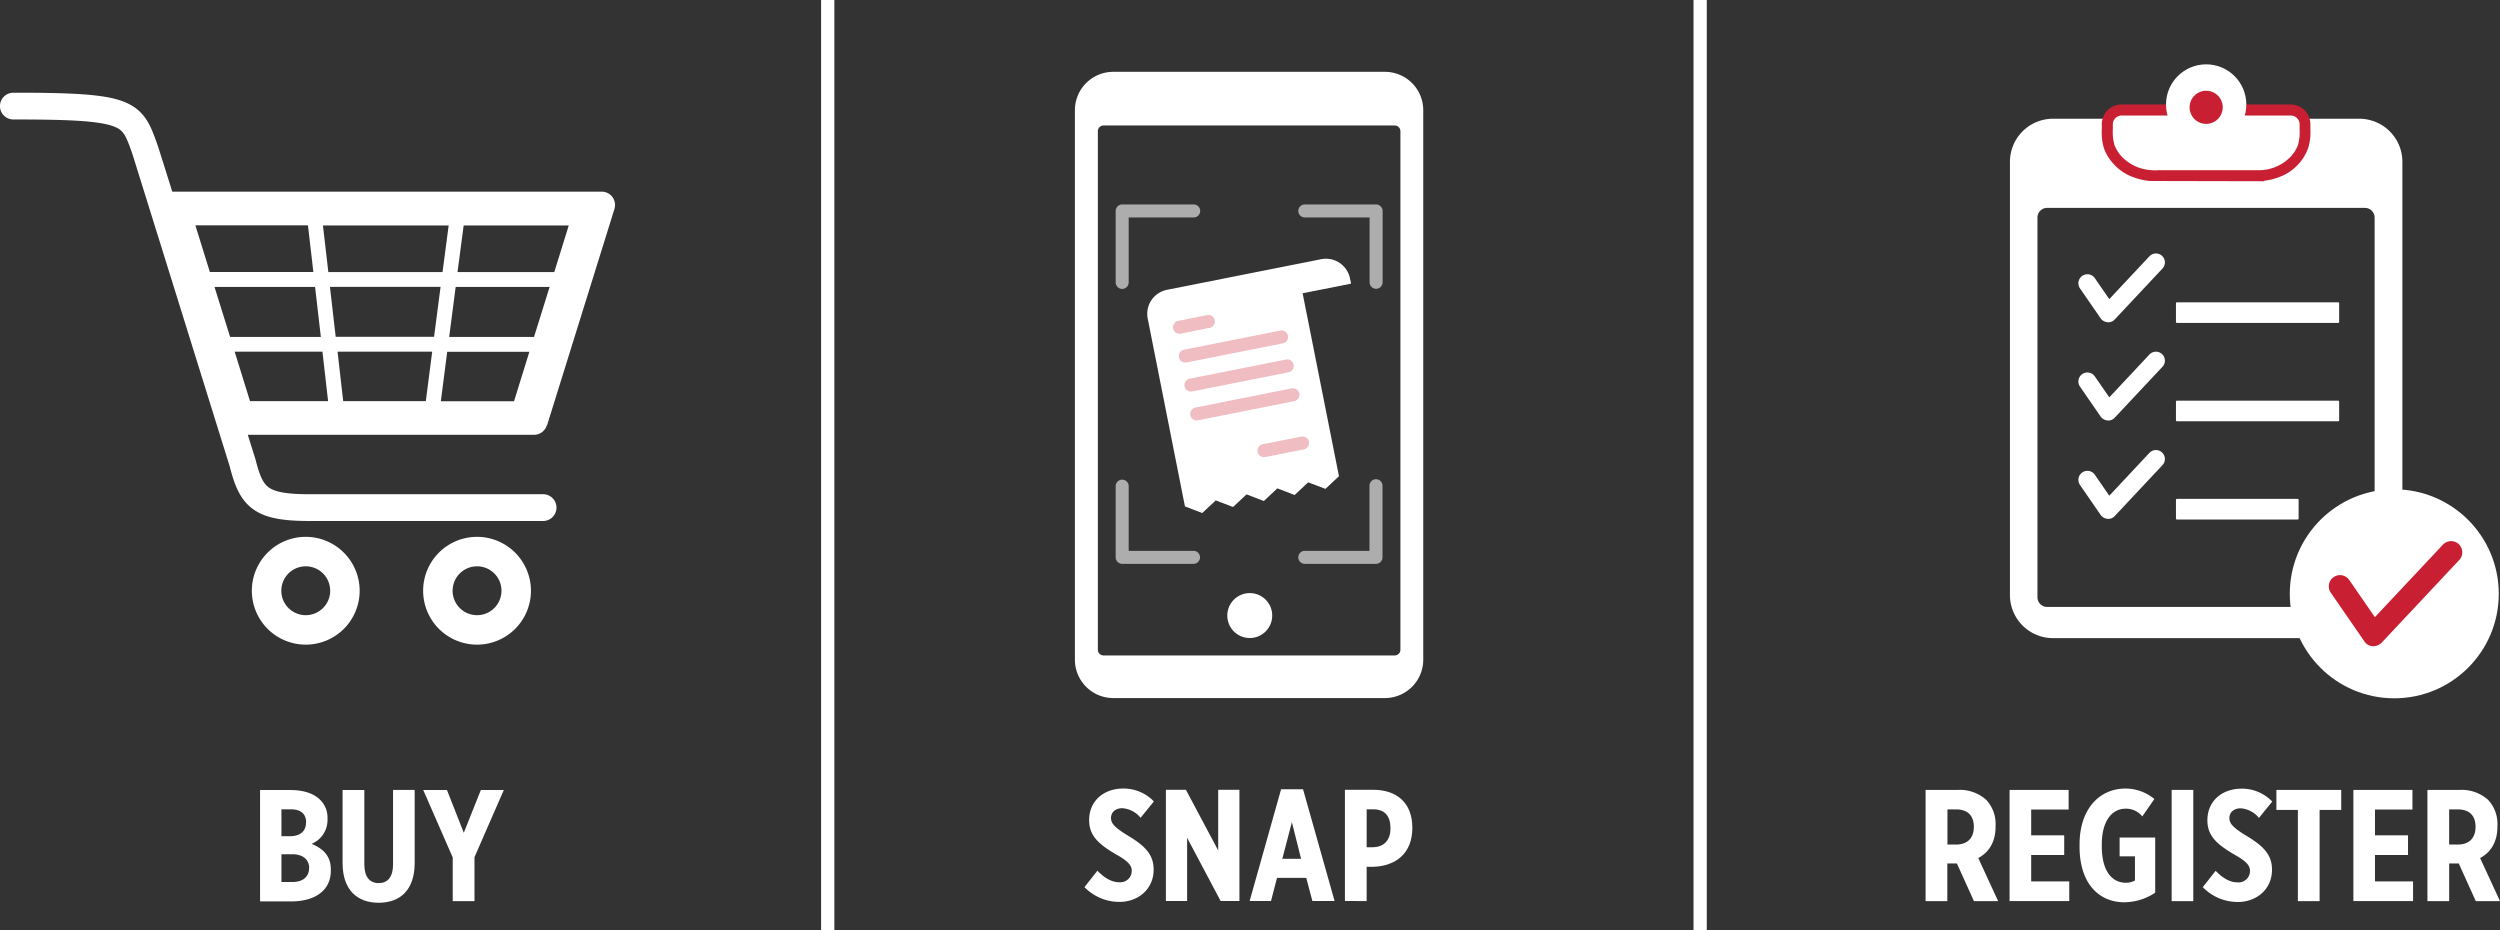 <svg id="artwork1" xmlns="http://www.w3.org/2000/svg" width="636" height="236.626" viewBox="0 0 636 236.626">
 <rect x="0" y="0" width="636" height="236.626" fill="#333333" stroke="none"/>
 <g id="Group_34763" data-name="Group 34763" transform="translate(0)">
  <g id="Group_34753" data-name="Group 34753" transform="translate(489.87 16.369)">
   <g id="Group_34751" data-name="Group 34751" transform="translate(21.46)">
    <path id="Path_165441" data-name="Path 165441" d="M263.526,20.634V130.841a10.959,10.959,0,0,1-10.964,10.964H174.654a10.959,10.959,0,0,1-10.964-10.964V20.634A10.959,10.959,0,0,1,174.654,9.67h77.907A10.959,10.959,0,0,1,263.526,20.634ZM256.466,131.4V34.816A2.473,2.473,0,0,0,254,32.349H173.155a2.473,2.473,0,0,0-2.468,2.468V131.4a2.473,2.473,0,0,0,2.468,2.468H254A2.473,2.473,0,0,0,256.466,131.4Z" transform="translate(-163.69 4.168)" fill="#fff"/>
    <path id="Path_165442" data-name="Path 165442" d="M176.821,38.131h-.156a2.368,2.368,0,0,1-1.718-.968l-5.279-7.653a2.292,2.292,0,0,1,3.78-2.593l3.686,5.342,10.215-10.9a2.276,2.276,0,1,1,3.311,3.124L178.508,37.444a2.247,2.247,0,0,1-1.656.718Z" transform="translate(-151.862 27.468)" fill="#fff"/>
    <rect id="Rectangle_9557" data-name="Rectangle 9557" width="41.515" height="5.248" rx="0.21" transform="translate(42.233 60.539)" fill="#fff"/>
    <path id="Path_165443" data-name="Path 165443" d="M176.821,46.131h-.156a2.368,2.368,0,0,1-1.718-.968l-5.279-7.653a2.292,2.292,0,0,1,3.78-2.593l3.686,5.342,10.215-10.9a2.276,2.276,0,1,1,3.311,3.124L178.508,45.444a2.247,2.247,0,0,1-1.656.718Z" transform="translate(-151.862 44.458)" fill="#fff"/>
    <rect id="Rectangle_9558" data-name="Rectangle 9558" width="41.515" height="5.248" rx="0.21" transform="translate(42.233 85.56)" fill="#fff"/>
    <path id="Path_165444" data-name="Path 165444" d="M176.821,54.141h-.156a2.368,2.368,0,0,1-1.718-.968l-5.279-7.653a2.292,2.292,0,0,1,3.78-2.593l3.686,5.342,10.215-10.9a2.276,2.276,0,0,1,3.311,3.124L178.508,53.454a2.247,2.247,0,0,1-1.656.718Z" transform="translate(-151.862 61.469)" fill="#fff"/>
    <rect id="Rectangle_9559" data-name="Rectangle 9559" width="31.206" height="5.248" rx="0.21" transform="translate(42.233 110.55)" fill="#fff"/>
    <path id="Path_165445" data-name="Path 165445" d="M221.392,18.311a11.165,11.165,0,0,1-2.062,3.4,12.538,12.538,0,0,1-8.622,3.967H183.844c-.562,0-.968-.031-1.031-.031a12.609,12.609,0,0,1-8.622-3.967,10.8,10.8,0,0,1-2.062-3.4,12.7,12.7,0,0,1-.5-4.467V12.595a3.66,3.66,0,0,1,3.655-3.655H218.3a3.659,3.659,0,0,1,3.655,3.655v1.218a13.465,13.465,0,0,1-.5,4.467Z" transform="translate(-146.828 2.618)" fill="#fff"/>
    <path id="Path_165446" data-name="Path 165446" d="M219.214,8.51H176.2a5.026,5.026,0,0,0-5.029,5.029v1.406a13.927,13.927,0,0,0,.562,4.748,12.009,12.009,0,0,0,2.343,3.842,12.3,12.3,0,0,0,4.4,3.186,16.362,16.362,0,0,0,4.936,1.25l28.239.062h.812v-.125a15.672,15.672,0,0,0,4.467-1.187,12.3,12.3,0,0,0,4.4-3.186,12.473,12.473,0,0,0,2.312-3.842,13.4,13.4,0,0,0,.594-4.779V13.539a5.026,5.026,0,0,0-5.029-5.029ZM185.321,25.253h-.5a5.161,5.161,0,0,1-.937-.031,11.349,11.349,0,0,1-7.685-3.5,9.38,9.38,0,0,1-1.812-2.936,11.819,11.819,0,0,1-.406-3.842V13.571a2.24,2.24,0,0,1,2.249-2.249h43.014a2.24,2.24,0,0,1,2.249,2.249v1.374a11.726,11.726,0,0,1-.406,3.842,8.834,8.834,0,0,1-1.812,2.936,11.21,11.21,0,0,1-7.684,3.5H185.383Z" transform="translate(-147.804 1.705)" fill="#c82032"/>
    <circle id="Ellipse_16" data-name="Ellipse 16" cx="10.215" cy="10.215" r="10.215" transform="translate(39.703)" fill="#fff"/>
    <circle id="Ellipse_17" data-name="Ellipse 17" cx="4.217" cy="4.217" r="4.217" transform="translate(45.701 6.716)" fill="#c82032"/>
    <circle id="Ellipse_18" data-name="Ellipse 18" cx="26.583" cy="26.583" r="26.583" transform="translate(71.191 108.114)" fill="#fff"/>
    <path id="Path_165447" data-name="Path 165447" d="M201.068,70.768h-.219a2.736,2.736,0,0,1-2.124-1.218l-8.559-12.4a2.851,2.851,0,0,1,4.686-3.249l6.529,9.465L218.623,45a2.851,2.851,0,1,1,4.155,3.9L203.129,69.831a2.879,2.879,0,0,1-2.093.906Z" transform="translate(-108.542 77.268)" fill="#c82032"/>
   </g>
   <g id="Group_34752" data-name="Group 34752" transform="translate(0 184.24)">
    <path id="Path_165448" data-name="Path 165448" d="M156.851,64.33H165a10.081,10.081,0,0,1,7.216,2.5,8.927,8.927,0,0,1,2.405,6.622v.25c0,4.03-1.812,6.56-4.4,7.966l5.06,10.964h-6.154l-4.342-9.59h-2.437v9.59H156.82V64.33Zm7.716,13.9c3,0,4.529-1.749,4.529-4.5h0c0-2.936-1.656-4.5-4.654-4.436H162.38v8.934h2.187Z" transform="translate(-156.82 -63.986)" fill="#fff"/>
    <path id="Path_165449" data-name="Path 165449" d="M163.691,64.351h14.994v5h-9.528v6.56h8.4v5h-8.4v6.716h9.684v5H163.66V64.32Z" transform="translate(-142.293 -64.008)" fill="#fff"/>
    <path id="Path_165450" data-name="Path 165450" d="M169.36,79.027v-.656c0-8.715,4.873-14.151,11.683-14.151a11.468,11.468,0,0,1,7.341,2.655l-3.061,4.436a5.3,5.3,0,0,0-4.248-1.968c-3.592,0-6.06,3.311-6.06,9.028v.562c0,6.591,2.843,9.246,6.091,9.246a4.789,4.789,0,0,0,2.343-.562V81.463h-3.9V76.684H188.6V90.71a14.332,14.332,0,0,1-7.872,2.437c-6.4,0-11.371-4.717-11.371-14.151Z" transform="translate(-130.188 -64.22)" fill="#fff"/>
    <path id="Path_165451" data-name="Path 165451" d="M176.86,64.33h5.5v28.3h-5.5Z" transform="translate(-114.26 -63.986)" fill="#fff"/>
    <path id="Path_165452" data-name="Path 165452" d="M179.38,89.345l3.311-4.217c1.187,1.187,3.124,2.936,5.529,2.936a2.913,2.913,0,0,0,3.217-2.905h0c0-1.187-.625-2.312-3.9-4.123-4.373-2.561-6.935-4.717-6.935-8.715v-.094c0-4.717,3.561-8,8.715-8a10.637,10.637,0,0,1,7.778,3.28l-3.374,4.155a6.675,6.675,0,0,0-4.654-2.437c-1.656,0-2.874.968-2.874,2.468h0c0,1.281.656,2.343,4.654,4.717,4.03,2.468,6.185,4.654,6.185,8.4v.094c0,4.842-3.874,8.153-8.684,8.153a12.391,12.391,0,0,1-8.9-3.749Z" transform="translate(-108.908 -64.199)" fill="#fff"/>
    <path id="Path_165453" data-name="Path 165453" d="M190.888,69.422h-5.5V64.33h16.494v5.092h-5.5v23.21h-5.529V69.422Z" transform="translate(-96.144 -63.986)" fill="#fff"/>
    <path id="Path_165454" data-name="Path 165454" d="M191.691,64.351h14.994v5h-9.528v6.56h8.4v5h-8.4v6.716h9.684v5H191.66V64.32Z" transform="translate(-82.828 -64.008)" fill="#fff"/>
    <path id="Path_165455" data-name="Path 165455" d="M197.721,64.33h8.153a10.081,10.081,0,0,1,7.216,2.5,8.927,8.927,0,0,1,2.405,6.622v.25c0,4.03-1.812,6.56-4.4,7.966l5.06,10.964H210l-4.342-9.59h-2.437v9.59H197.69V64.33Zm7.684,13.9c3,0,4.529-1.749,4.529-4.5h0c0-2.936-1.656-4.5-4.654-4.436h-2.062v8.934Z" transform="translate(-70.022 -63.986)" fill="#fff"/>
   </g>
  </g>
  <g id="Group_34757" data-name="Group 34757" transform="translate(0 23.584)">
   <g id="Group_34755" data-name="Group 34755">
    <path id="Path_165456" data-name="Path 165456" d="M139.164,92.2l17.15-55.072a3.487,3.487,0,0,0-.5-3.03,3.4,3.4,0,0,0-2.749-1.374H43.827S40.2,21.138,40.078,20.857C38.3,15.828,36.892,11.83,31.144,9.705,26.208,7.894,17.93,7.55,3.4,7.55a3.4,3.4,0,1,0,0,6.81c13.12,0,21.46.281,25.4,1.718,2.655.968,3.186,2.249,4.873,7.028.094.281,24.772,79.531,24.772,79.531,1.25,4.936,2.686,8.465,5.873,10.808,2.968,2.187,7.122,3.061,14.307,3.061h59.539a3.4,3.4,0,1,0,0-6.81H78.625c-5.435,0-8.622-.531-10.277-1.749-1.406-1.031-2.28-2.874-3.342-7.091a.444.444,0,0,0-.062-.187l-1.906-6.091h72.815a3.383,3.383,0,0,0,3.249-2.405ZM85.4,69.651,83.936,56.937h28.145l-1.656,12.714H85.373Zm24.553,3.78-1.624,12.589H87.309L85.873,73.43h24.116ZM54.572,56.968H80.156l1.468,12.714H58.54Zm28.957-3.78-1.374-11.87h31.987l-1.562,11.87H83.5Zm32.394,3.78h23.9l-3.967,12.714H114.268Zm25.053-3.78H116.392l1.562-11.87h26.739l-3.686,11.87Zm-62.632-11.9,1.374,11.87H53.385L49.7,41.287ZM59.7,73.43H82.03l1.437,12.589H63.6L59.7,73.43Zm52.448,12.62,1.624-12.589h20.9l-3.9,12.589Z" transform="translate(0 -7.55)" fill="#fff"/>
    <g id="Group_34754" data-name="Group 34754" transform="translate(64.069 112.987)">
     <path id="Path_165457" data-name="Path 165457" d="M34.223,43.72A13.713,13.713,0,1,0,47.937,57.433,13.732,13.732,0,0,0,34.223,43.72Zm0,19.93a6.216,6.216,0,1,1,6.216-6.216A6.212,6.212,0,0,1,34.223,63.65Z" transform="translate(-20.51 -43.72)" fill="#fff"/>
     <path id="Path_165458" data-name="Path 165458" d="M48.173,43.72A13.713,13.713,0,1,0,61.887,57.433,13.732,13.732,0,0,0,48.173,43.72Zm0,19.93a6.216,6.216,0,1,1,6.216-6.216A6.213,6.213,0,0,1,48.173,63.65Z" transform="translate(9.117 -43.72)" fill="#fff"/>
    </g>
   </g>
   <g id="Group_34756" data-name="Group 34756" transform="translate(66.162 177.368)">
    <path id="Path_165459" data-name="Path 165459" d="M21.18,64.34H28.9c3.124,0,5.841.781,7.5,2.437a6.282,6.282,0,0,1,1.937,4.811v.156a6.576,6.576,0,0,1-4.03,6.279c2.718,1.187,4.873,2.874,4.873,6.56v.281c0,5.061-4.092,7.809-10.027,7.809H21.18v-28.3Zm11.714,8.247c0-2.249-1.437-3.342-3.873-3.342H26.615v6.841h2.218c2.468,0,4.03-1.218,4.03-3.436h0Zm.781,11.62c0-2.155-1.593-3.53-4.248-3.53H26.615v7.06h2.874c2.468,0,4.155-1.25,4.155-3.53h0Z" transform="translate(-21.18 -64.309)" fill="#fff"/>
    <path id="Path_165460" data-name="Path 165460" d="M27.9,82.948V64.361h5.529V83.229c0,3.28,1.406,4.811,3.655,4.811s3.655-1.5,3.655-4.779V64.33h5.5V82.885c0,6.966-3.717,10.152-9.184,10.152S27.9,89.726,27.9,82.948Z" transform="translate(-6.908 -64.33)" fill="#fff"/>
    <path id="Path_165461" data-name="Path 165461" d="M41.967,81.49l-7.5-17.15H40.5l4.28,10.871L49.12,64.34h5.841L47.5,81.427V92.61H41.967V81.458Z" transform="translate(7.045 -64.309)" fill="#fff"/>
   </g>
  </g>
  <rect id="Rectangle_9560" data-name="Rectangle 9560" width="3.374" height="236.626" transform="translate(208.887)" fill="#fff"/>
  <rect id="Rectangle_9561" data-name="Rectangle 9561" width="3.374" height="236.626" transform="translate(430.831)" fill="#fff"/>
  <g id="Group_34762" data-name="Group 34762" transform="translate(273.455 18.274)">
   <g id="Group_34758" data-name="Group 34758" transform="translate(2.405 182.335)">
    <path id="Path_165462" data-name="Path 165462" d="M88.31,89.335l3.311-4.217c1.187,1.187,3.124,2.936,5.529,2.936a2.913,2.913,0,0,0,3.217-2.905h0c0-1.187-.625-2.312-3.9-4.123-4.373-2.561-6.935-4.717-6.935-8.715v-.094c0-4.717,3.561-8,8.684-8a10.637,10.637,0,0,1,7.778,3.28l-3.374,4.155a6.675,6.675,0,0,0-4.654-2.437c-1.656,0-2.874.968-2.874,2.468h0c0,1.281.656,2.343,4.654,4.717,4.03,2.468,6.185,4.654,6.185,8.4V84.9c0,4.842-3.873,8.153-8.684,8.153a12.391,12.391,0,0,1-8.9-3.749Z" transform="translate(-88.31 -64.22)" fill="#fff"/>
    <path id="Path_165463" data-name="Path 165463" d="M94.94,64.32h5.123l8.216,15.431V64.32h5.4v28.3H108.9l-8.528-16.087V92.621h-5.4V64.32Z" transform="translate(-74.229 -64.008)" fill="#fff"/>
    <path id="Path_165464" data-name="Path 165464" d="M109.8,64.28h5.56l8.028,28.426h-5.654l-1.562-5.9h-7.435l-1.531,5.9H101.77l8-28.426Zm5.061,17.681-2.343-9.309-2.437,9.309Z" transform="translate(-59.724 -64.093)" fill="#fff"/>
    <path id="Path_165465" data-name="Path 165465" d="M109.53,64.32h7.185c6.029,0,9.965,3.342,9.965,9.621v.094c0,6.466-4.217,9.652-9.809,9.871h-1.812v8.715H109.53V64.32ZM116.5,78.939c3.092,0,4.623-1.905,4.623-4.811h0c0-3.124-1.437-4.9-4.561-4.842h-1.5v9.652H116.5Z" transform="translate(-43.244 -64.008)" fill="#fff"/>
   </g>
   <g id="Group_34761" data-name="Group 34761">
    <g id="Group_34760" data-name="Group 34760" transform="translate(1.125 1.125)">
     <path id="Path_165466" data-name="Path 165466" d="M145.253,27.318,145,26.1a6.233,6.233,0,0,0-7.341-4.9l-39.2,7.778a6.233,6.233,0,0,0-4.9,7.341l9.465,47.762,4.4,1.687,3.436-3.217,4.4,1.687,3.436-3.217,4.4,1.687,3.436-3.217,4.4,1.687,3.436-3.217,4.4,1.656,3.436-3.217-9.246-46.544,12.245-2.437Z" transform="translate(-76.156 25.349)" fill="#fff"/>
     <path id="Path_165467" data-name="Path 165467" d="M165.651,6.21H96.522A8.619,8.619,0,0,0,87.9,14.832v139.82a8.619,8.619,0,0,0,8.622,8.622h69.129a8.619,8.619,0,0,0,8.622-8.622V14.832A8.619,8.619,0,0,0,165.651,6.21Zm3.936,145.911a1.453,1.453,0,0,1-1.437,1.437h-74.1a1.453,1.453,0,0,1-1.437-1.437V20.173a1.453,1.453,0,0,1,1.437-1.437h74.1a1.453,1.453,0,0,1,1.437,1.437V152.153Z" transform="translate(-87.9 -6.21)" fill="#fff"/>
     <path id="Path_165468" data-name="Path 165468" d="M92.516,38.142a1.667,1.667,0,0,1-1.656-1.656V18.306a1.667,1.667,0,0,1,1.656-1.656h18.149a1.656,1.656,0,1,1,0,3.311H94.171V36.486A1.667,1.667,0,0,1,92.516,38.142Z" transform="translate(-81.614 15.962)" fill="#fff" opacity="0.6"/>
     <path id="Path_165469" data-name="Path 165469" d="M125.556,38.11a1.667,1.667,0,0,1-1.656-1.656V19.961H107.376a1.656,1.656,0,0,1,0-3.311h18.18a1.667,1.667,0,0,1,1.656,1.656V36.455A1.667,1.667,0,0,1,125.556,38.11Z" transform="translate(-50.054 15.962)" fill="#fff" opacity="0.6"/>
     <path id="Path_165470" data-name="Path 165470" d="M125.525,60.532H107.376a1.656,1.656,0,0,1,0-3.311h16.494V40.7a1.656,1.656,0,1,1,3.311,0v18.18A1.667,1.667,0,0,1,125.525,60.532Z" transform="translate(-50.054 63.513)" fill="#fff" opacity="0.6"/>
     <path id="Path_165471" data-name="Path 165471" d="M110.7,60.51H92.516a1.667,1.667,0,0,1-1.656-1.656V40.706a1.656,1.656,0,0,1,3.311,0V57.2H110.7a1.656,1.656,0,0,1,0,3.311Z" transform="translate(-81.614 63.535)" fill="#fff" opacity="0.6"/>
     <circle id="Ellipse_19" data-name="Ellipse 19" cx="5.717" cy="5.717" r="5.717" transform="translate(37.641 131.48)" fill="#fff"/>
     <g id="Group_34759" data-name="Group 34759" transform="translate(23.831 60.723)" opacity="0.3">
      <path id="Path_165472" data-name="Path 165472" d="M97.188,30.432a1.655,1.655,0,0,1-.312-3.28l7.341-1.468a1.654,1.654,0,0,1,.625,3.249L97.5,30.4h-.312Z" transform="translate(-95.529 -25.649)" fill="#c82032"/>
      <path id="Path_165473" data-name="Path 165473" d="M97.658,35.091a1.655,1.655,0,0,1-.312-3.28l24.49-4.873a1.663,1.663,0,0,1,1.937,1.312,1.64,1.64,0,0,1-1.312,1.937L97.97,35.059h-.312Z" transform="translate(-94.531 -22.967)" fill="#c82032"/>
      <path id="Path_165474" data-name="Path 165474" d="M98.118,37.457a1.655,1.655,0,0,1-.312-3.28L122.3,29.3a1.654,1.654,0,1,1,.625,3.249L98.43,37.425h-.312Z" transform="translate(-93.554 -17.961)" fill="#c82032"/>
      <path id="Path_165475" data-name="Path 165475" d="M98.588,39.8a1.655,1.655,0,0,1-.312-3.28l24.49-4.873A1.679,1.679,0,0,1,124.7,32.96a1.64,1.64,0,0,1-1.312,1.937L98.9,39.769h-.312Z" transform="translate(-92.556 -12.964)" fill="#c82032"/>
      <path id="Path_165476" data-name="Path 165476" d="M104.068,40.794a1.655,1.655,0,0,1-.312-3.28l9.809-1.937A1.663,1.663,0,0,1,115.5,36.89a1.64,1.64,0,0,1-1.312,1.937l-9.809,1.937h-.312Z" transform="translate(-80.917 -4.618)" fill="#c82032"/>
     </g>
     <path id="Path_165477" data-name="Path 165477" d="M106.355,29.754,118.6,27.318l-.25-1.218a6.243,6.243,0,0,0-12.245,2.437Z" transform="translate(-49.502 25.349)" fill="#fff" opacity="0.38"/>
    </g>
    <path id="Path_165478" data-name="Path 165478" d="M166.415,165.162H97.286a9.759,9.759,0,0,1-9.746-9.746V15.6A9.759,9.759,0,0,1,97.286,5.85h69.129a9.759,9.759,0,0,1,9.746,9.746v139.82A9.759,9.759,0,0,1,166.415,165.162ZM97.286,8.1a7.519,7.519,0,0,0-7.5,7.5v139.82a7.519,7.519,0,0,0,7.5,7.5h69.129a7.519,7.519,0,0,0,7.5-7.5V15.6a7.519,7.519,0,0,0-7.5-7.5Z" transform="translate(-87.54 -5.85)" fill="#fff"/>
   </g>
  </g>
 </g>
</svg>
